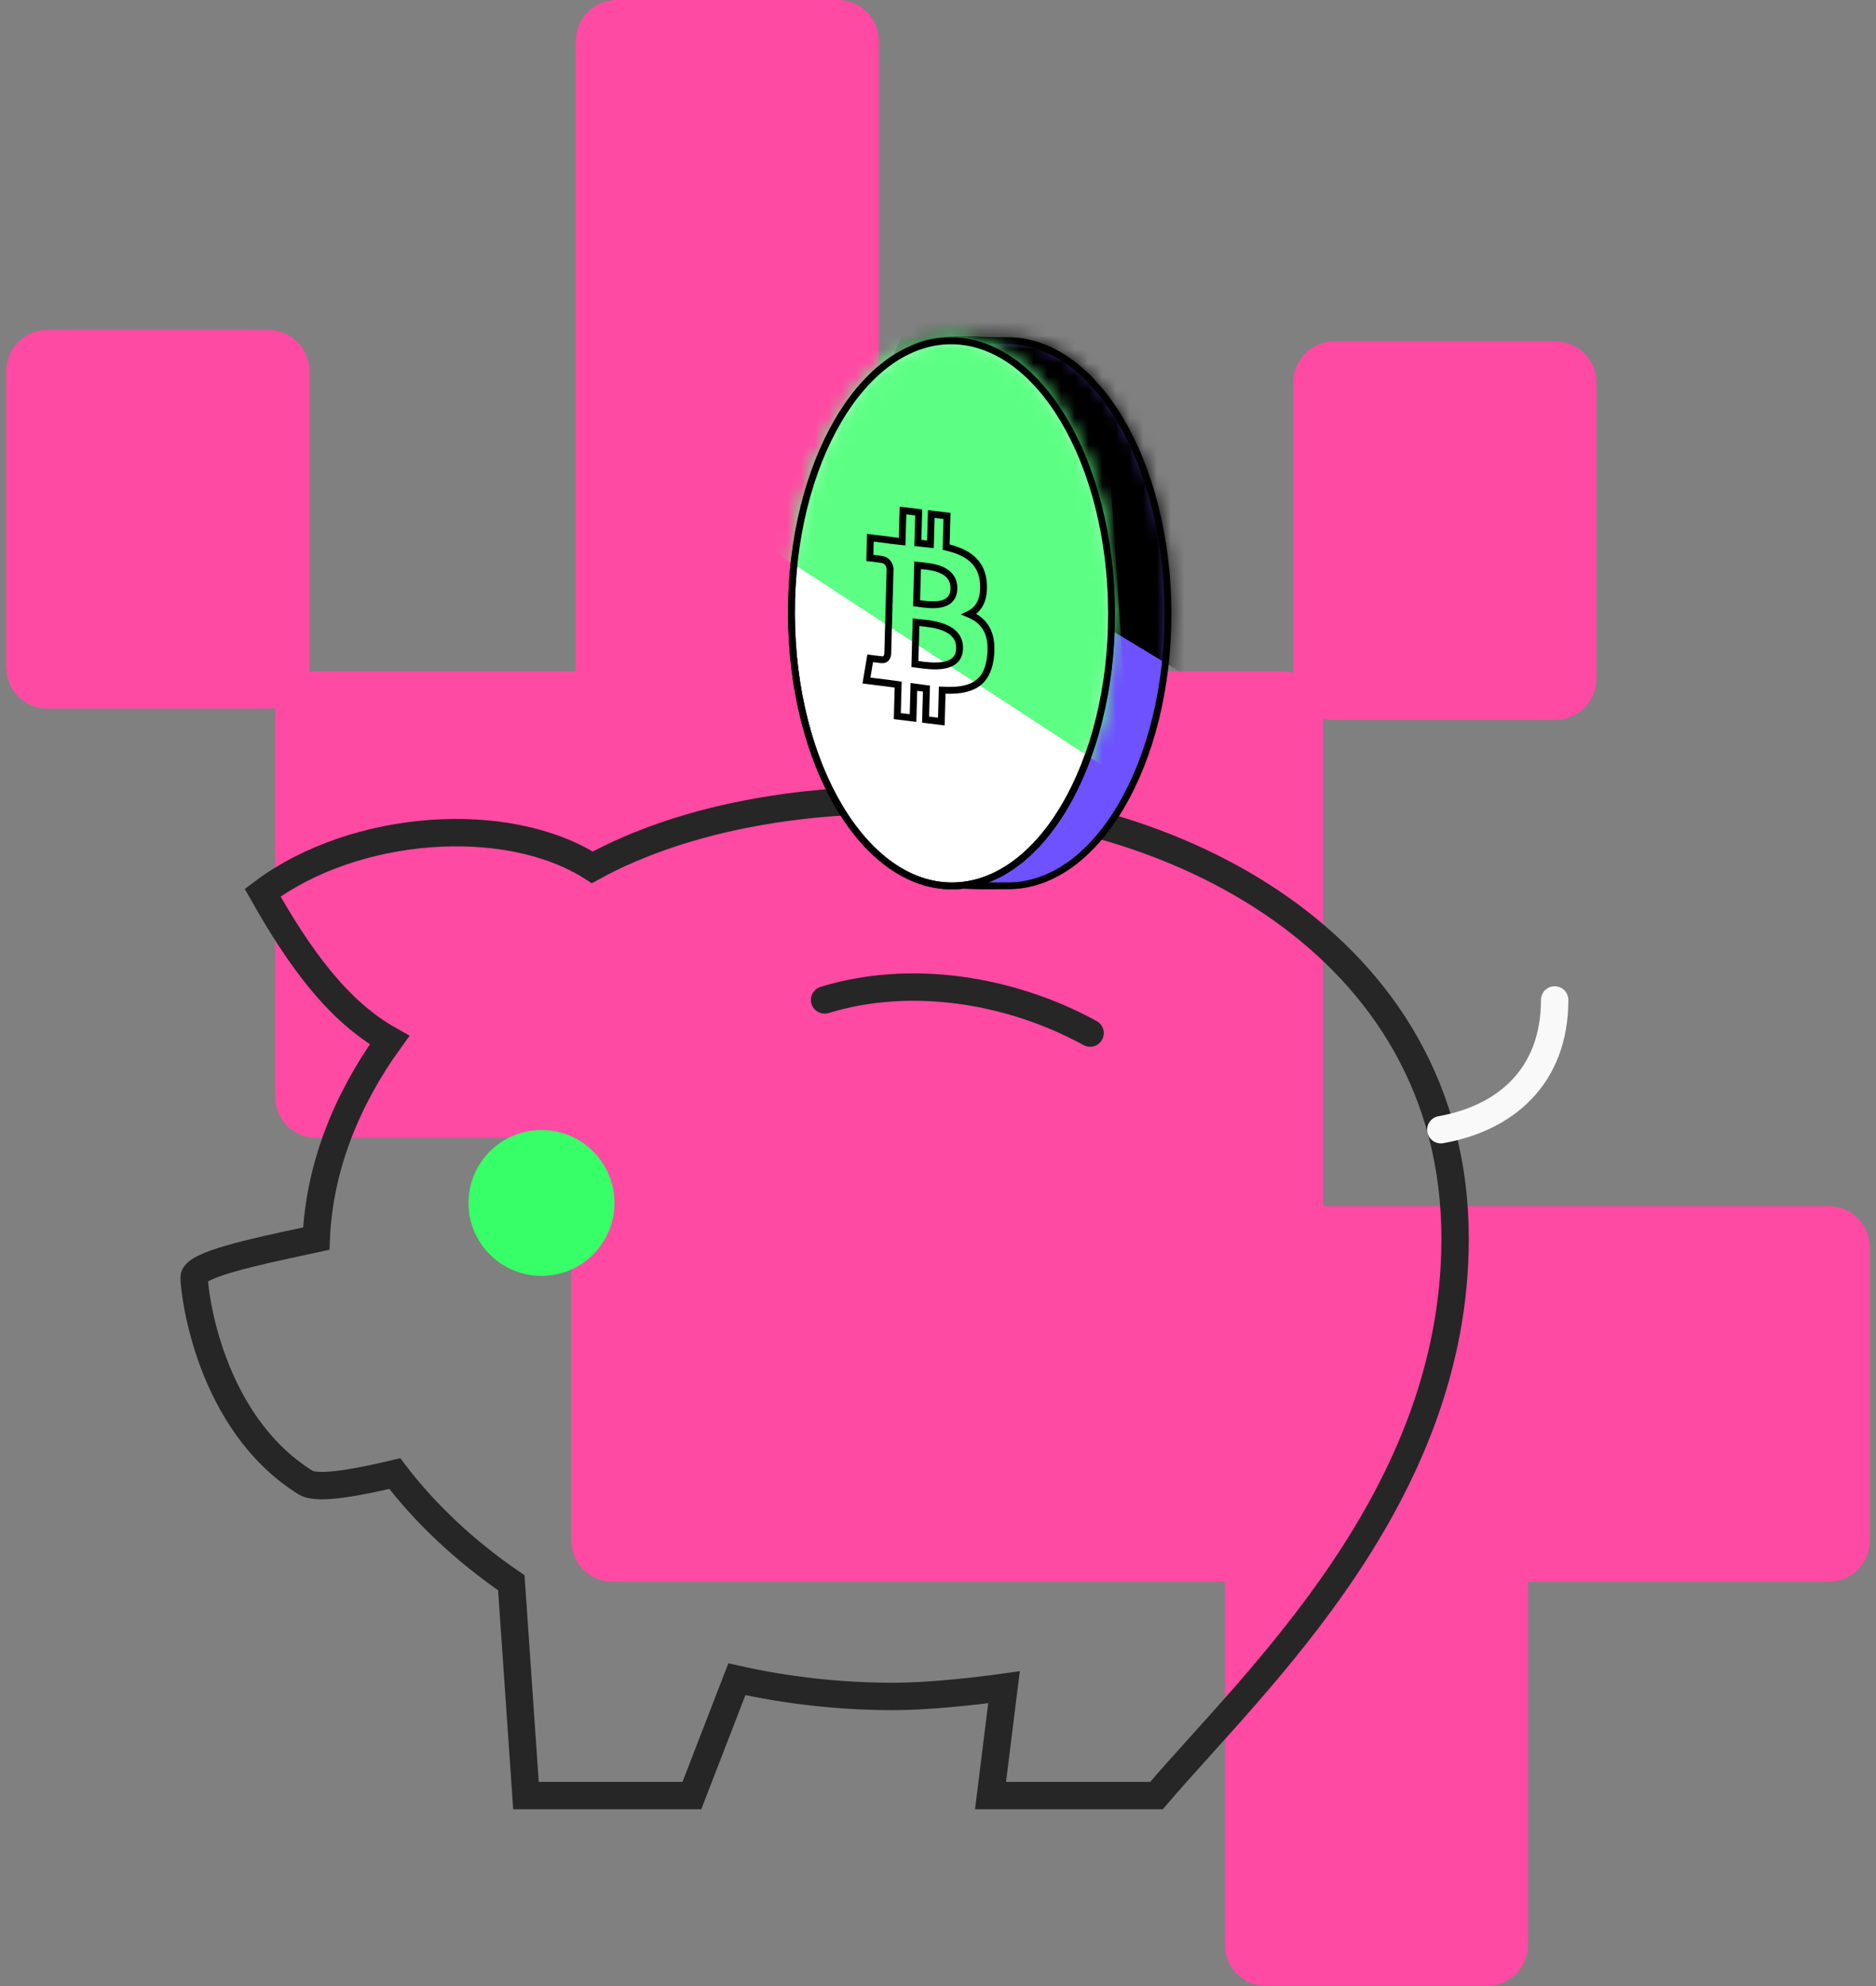 <svg width="137" height="145" viewBox="0 0 137 145" fill="none" xmlns="http://www.w3.org/2000/svg">
<rect x="0" y="0" width="137" height="145" fill="#808080" stroke="none"/>
<path fill-rule="evenodd" clip-rule="evenodd" d="M64.18 3C64.18 1.343 62.837 0 61.18 0H45.044C43.387 0 42.044 1.343 42.044 3V49.018H23.095C22.917 49.018 22.743 49.033 22.573 49.063C22.585 48.954 22.591 48.844 22.591 48.733V27.093C22.591 25.436 21.248 24.093 19.591 24.093H3.454C1.797 24.093 0.454 25.436 0.454 27.093V48.733C0.454 50.389 1.797 51.733 3.454 51.733H19.591C19.769 51.733 19.943 51.717 20.113 51.688C20.101 51.796 20.095 51.906 20.095 52.018V80.083C20.095 81.74 21.438 83.083 23.095 83.083H41.723V112.483C41.723 114.14 43.066 115.483 44.723 115.483H89.456V142C89.456 143.657 90.799 145 92.456 145H108.592C110.249 145 111.592 143.657 111.592 142V115.483H133.545C135.202 115.483 136.545 114.139 136.545 112.483V91.066C136.545 89.409 135.202 88.066 133.545 88.066L96.62 88.066V52.449C96.882 52.523 97.159 52.563 97.445 52.563H113.582C115.239 52.563 116.582 51.22 116.582 49.563V27.924C116.582 26.267 115.239 24.924 113.582 24.924H97.445C95.788 24.924 94.445 26.267 94.445 27.924V49.133C94.183 49.058 93.906 49.018 93.62 49.018H64.18V3Z" fill="#FF4AA3"/>
<path d="M67.49 58.484C59.446 58.142 50.209 59.505 43.257 63.325C37.005 59.322 25.848 60.157 19.179 65.175C21.782 69.791 24.605 73.787 28.447 75.939C25.27 80.34 23.311 85.287 23.096 90.433C22.838 90.489 22.576 90.545 22.309 90.602L22.3 90.604C18.59 91.397 14.177 92.341 14.177 93.267C14.177 94.337 15.25 103.842 22.319 108.249C23.236 108.82 26.441 108.153 28.83 107.588C31.113 110.579 33.998 113.269 37.34 115.561L38.41 131.099H50.526L53.812 122.604C57.469 123.422 61.306 123.86 65.237 123.86C67.698 123.86 70.978 123.517 73.32 123.188L72.336 131.099H84.453C91.723 122.604 106.263 109.314 106.263 90.433C106.263 68.736 85.139 58.484 67.49 58.484Z" stroke="#262626" stroke-width="2"/>
<ellipse cx="39.544" cy="87.829" rx="5.331" ry="5.325" fill="#37FF68"/>
<path d="M105.222 82.481C109.857 81.664 113.533 78.667 113.533 73.008" stroke="#F9F9F9" stroke-width="2" stroke-linecap="round"/>
<path d="M60.22 73.007C66.537 71.068 73.832 72.259 79.607 75.427" stroke="#262626" stroke-width="2" stroke-linecap="round" stroke-linejoin="round"/>
<path d="M61.914 44.801C61.9 39.154 62.224 35.086 62.816 32.159C63.408 29.23 64.265 27.47 65.294 26.411C66.316 25.361 67.536 24.973 68.928 24.851C69.627 24.789 70.365 24.795 71.14 24.816C71.345 24.822 71.553 24.829 71.764 24.836C72.345 24.855 72.945 24.874 73.554 24.872C76.727 24.865 79.649 27.029 81.796 30.631C83.939 34.227 85.279 39.216 85.293 44.743C85.306 50.27 83.991 55.266 81.866 58.872C79.737 62.485 76.826 64.664 73.653 64.672C73.417 64.672 73.184 64.674 72.953 64.675C69.915 64.695 67.321 64.712 65.392 62.565C64.349 61.405 63.483 59.591 62.877 56.743C62.27 53.897 61.927 50.036 61.914 44.801Z" fill="#6E52FF" stroke="black" stroke-width="0.5"/>
<mask id="mask0_622_12158" style="mask-type:alpha" maskUnits="userSpaceOnUse" x="61" y="24" width="25" height="41">
<path d="M61.664 44.802C61.608 22.184 66.96 24.639 73.553 24.622C80.147 24.606 85.515 33.614 85.543 44.742C85.57 55.871 80.247 64.906 73.653 64.922C67.06 64.938 61.716 65.774 61.664 44.802Z" fill="black"/>
</mask>
<g mask="url(#mask0_622_12158)">
<path d="M89.21 50.297L62.524 34.161L66.83 23.347L84.38 22.203L89.21 50.297Z" fill="black" stroke="black"/>
</g>
<path d="M57.797 44.811C57.783 39.284 59.099 34.289 61.224 30.682C63.352 27.07 66.264 24.89 69.437 24.883C72.61 24.875 75.532 27.04 77.678 30.641C79.821 34.238 81.162 39.226 81.176 44.753C81.189 50.281 79.874 55.276 77.749 58.883C75.62 62.495 72.709 64.674 69.536 64.682C66.363 64.69 63.44 62.525 61.294 58.923C59.151 55.327 57.811 50.339 57.797 44.811Z" fill="white" stroke="black" stroke-width="0.5"/>
<mask id="mask1_622_12158" style="mask-type:alpha" maskUnits="userSpaceOnUse" x="57" y="24" width="25" height="41">
<path d="M57.797 44.812C57.783 39.285 59.099 34.289 61.224 30.683C63.352 27.07 66.264 24.891 69.437 24.883C72.61 24.875 75.532 27.04 77.678 30.642C79.821 34.238 81.162 39.227 81.176 44.754C81.189 50.281 79.874 55.276 77.749 58.883C75.62 62.495 72.709 64.675 69.536 64.683C66.363 64.69 63.44 62.526 61.294 58.924C59.151 55.328 57.811 50.339 57.797 44.812Z" fill="white" stroke="black" stroke-width="0.5"/>
</mask>
<g mask="url(#mask1_622_12158)">
<path d="M82.554 57.223L56.044 39.938L62.713 23.307L80.263 22.163L82.554 57.223Z" fill="#5CFF84"/>
</g>
<path d="M57.797 44.811C57.783 39.284 59.099 34.289 61.224 30.682C63.352 27.07 66.264 24.89 69.437 24.882C72.61 24.875 75.532 27.039 77.678 30.641C79.821 34.237 81.162 39.226 81.176 44.753C81.189 50.28 79.874 55.276 77.749 58.882C75.62 62.495 72.709 64.674 69.536 64.682C66.363 64.69 63.44 62.525 61.294 58.923C59.151 55.327 57.811 50.338 57.797 44.811Z" stroke="black" stroke-width="0.5"/>
<path d="M69.095 39.945L68.845 39.938L68.839 40.143L69.039 40.189L69.095 39.945ZM71.82 42.638L71.57 42.651L71.57 42.651L71.82 42.638ZM69.157 37.67L69.407 37.677L69.414 37.45L69.188 37.422L69.157 37.67ZM68.009 37.528L68.039 37.28L67.766 37.246L67.759 37.521L68.009 37.528ZM67.947 39.743L67.916 39.991L68.189 40.025L68.197 39.75L67.947 39.743ZM67.048 39.645L67.023 39.894L67.023 39.894L67.048 39.645ZM67.029 39.643L66.779 39.636L66.773 39.869L67.004 39.892L67.029 39.643ZM67.091 37.414L67.341 37.421L67.347 37.194L67.122 37.166L67.091 37.414ZM65.942 37.271L65.973 37.023L65.7 36.989L65.692 37.264L65.942 37.271ZM65.879 39.545L65.854 39.794L66.122 39.821L66.129 39.552L65.879 39.545ZM65.829 39.54L65.792 39.787L65.804 39.789L65.829 39.54ZM65.829 39.54L65.866 39.292L65.854 39.291L65.829 39.54ZM65.147 39.465L64.897 39.464L64.896 39.685L65.116 39.713L65.147 39.465ZM65.147 39.458L65.397 39.46L65.399 39.238L65.178 39.21L65.147 39.458ZM63.562 39.261L63.593 39.013L63.32 38.978L63.312 39.254L63.562 39.261ZM63.522 40.739L63.272 40.732L63.265 40.964L63.497 40.988L63.522 40.739ZM64.357 40.842L64.168 40.678L63.862 41.032L64.326 41.09L64.357 40.842ZM65.001 41.532L65.251 41.538L65.251 41.519L65.249 41.5L65.001 41.532ZM64.93 44.122L64.68 44.115L64.674 44.342L64.899 44.37L64.93 44.122ZM65.051 44.147L65.021 44.395L65.117 43.906L65.051 44.147ZM64.93 44.132L64.959 43.884L64.687 43.851L64.68 44.125L64.93 44.132ZM64.829 47.762L65.077 47.798L65.079 47.784L65.079 47.769L64.829 47.762ZM64.384 48.166L64.415 47.918L63.78 47.841L64.194 48.328L64.384 48.166ZM63.549 48.062L63.584 47.815L63.343 47.781L63.303 48.021L63.549 48.062ZM63.275 49.687L63.029 49.645L62.985 49.903L63.245 49.935L63.275 49.687ZM64.771 49.873L64.803 49.625L64.802 49.625L64.771 49.873ZM65.249 49.937L65.305 49.693L65.294 49.691L65.283 49.689L65.249 49.937ZM65.249 49.937L65.193 50.181L65.204 50.183L65.215 50.185L65.249 49.937ZM65.591 49.983L65.841 49.99L65.847 49.765L65.624 49.736L65.591 49.983ZM65.529 52.283L65.279 52.277L65.272 52.504L65.498 52.532L65.529 52.283ZM66.677 52.426L66.646 52.674L66.919 52.708L66.927 52.433L66.677 52.426ZM66.739 50.151L66.776 49.904L66.497 49.863L66.49 50.144L66.739 50.151ZM67.657 50.276L67.907 50.283L67.914 50.056L67.688 50.028L67.657 50.276ZM67.594 52.541L67.344 52.534L67.338 52.761L67.564 52.789L67.594 52.541ZM68.743 52.683L68.713 52.931L68.986 52.965L68.993 52.69L68.743 52.683ZM68.807 50.388L68.82 50.138L68.564 50.124L68.557 50.38L68.807 50.388ZM72.339 47.912L72.091 47.885L72.091 47.885L72.339 47.912ZM70.77 44.844L70.662 44.619L70.159 44.86L70.674 45.075L70.77 44.844ZM67.037 48.511L67.002 48.759L67.002 48.759L67.037 48.511ZM70.076 47.357L69.826 47.35L69.826 47.35L70.076 47.357ZM66.812 48.48L66.562 48.473L66.556 48.701L66.782 48.729L66.812 48.48ZM66.897 45.432L66.928 45.184L66.655 45.15L66.647 45.425L66.897 45.432ZM67.18 45.462L67.203 45.213L67.203 45.213L67.18 45.462ZM69.661 42.991L69.411 42.984L69.411 42.984L69.661 42.991ZM67.126 44.065L67.09 44.312L67.09 44.312L67.126 44.065ZM67.249 41.299L67.271 41.05L67.271 41.05L67.249 41.299ZM67.012 41.275L67.043 41.027L66.77 40.993L66.762 41.268L67.012 41.275ZM66.936 44.038L66.686 44.031L66.68 44.258L66.905 44.286L66.936 44.038ZM69.039 40.189C69.76 40.355 70.374 40.602 70.815 40.987C71.247 41.364 71.53 41.887 71.57 42.651L72.069 42.625C72.023 41.733 71.683 41.081 71.144 40.61C70.614 40.148 69.908 39.876 69.151 39.702L69.039 40.189ZM68.907 37.663L68.845 39.938L69.345 39.952L69.407 37.677L68.907 37.663ZM67.978 37.776L69.127 37.919L69.188 37.422L68.039 37.28L67.978 37.776ZM68.197 39.75L68.259 37.535L67.759 37.521L67.697 39.736L68.197 39.75ZM67.023 39.894C67.325 39.924 67.624 39.954 67.916 39.991L67.978 39.495C67.679 39.457 67.374 39.426 67.073 39.396L67.023 39.894ZM67.004 39.892L67.023 39.894L67.073 39.396L67.054 39.394L67.004 39.892ZM66.841 37.407L66.779 39.636L67.279 39.65L67.341 37.421L66.841 37.407ZM65.911 37.519L67.06 37.662L67.122 37.166L65.973 37.023L65.911 37.519ZM66.129 39.552L66.192 37.278L65.692 37.264L65.629 39.538L66.129 39.552ZM65.804 39.789L65.854 39.794L65.904 39.296L65.854 39.291L65.804 39.789ZM65.792 39.787L65.792 39.787L65.866 39.293L65.866 39.293L65.792 39.787ZM65.116 39.713C65.342 39.742 65.573 39.765 65.804 39.789L65.854 39.291C65.622 39.268 65.397 39.245 65.179 39.217L65.116 39.713ZM64.897 39.456L64.897 39.464L65.397 39.467L65.397 39.46L64.897 39.456ZM63.532 39.509L65.117 39.706L65.178 39.21L63.593 39.013L63.532 39.509ZM63.772 40.746L63.812 39.267L63.312 39.254L63.272 40.732L63.772 40.746ZM64.546 41.005C64.573 40.974 64.602 40.924 64.606 40.858C64.611 40.793 64.589 40.741 64.568 40.708C64.533 40.652 64.486 40.627 64.477 40.622C64.449 40.606 64.424 40.599 64.419 40.598C64.401 40.593 64.382 40.589 64.37 40.587C64.342 40.582 64.305 40.576 64.266 40.571C64.185 40.56 64.078 40.548 63.972 40.536C63.866 40.524 63.76 40.513 63.68 40.504C63.64 40.5 63.607 40.496 63.584 40.494C63.572 40.493 63.563 40.492 63.557 40.491C63.553 40.491 63.551 40.491 63.549 40.491C63.549 40.49 63.548 40.49 63.547 40.49C63.547 40.49 63.547 40.49 63.547 40.49C63.547 40.49 63.547 40.49 63.547 40.49C63.547 40.49 63.547 40.49 63.547 40.49C63.547 40.49 63.547 40.49 63.522 40.739C63.497 40.988 63.497 40.988 63.497 40.988C63.497 40.988 63.497 40.988 63.497 40.988C63.497 40.988 63.497 40.988 63.497 40.988C63.497 40.988 63.497 40.988 63.497 40.988C63.498 40.988 63.498 40.988 63.499 40.988C63.501 40.988 63.503 40.988 63.506 40.989C63.512 40.989 63.521 40.99 63.533 40.991C63.556 40.994 63.589 40.997 63.628 41.001C63.707 41.01 63.812 41.021 63.917 41.033C64.022 41.044 64.124 41.056 64.199 41.066C64.237 41.072 64.264 41.076 64.28 41.079C64.29 41.08 64.288 41.08 64.281 41.078C64.278 41.078 64.273 41.076 64.267 41.074C64.262 41.072 64.249 41.067 64.234 41.059C64.226 41.054 64.18 41.029 64.145 40.974C64.124 40.941 64.103 40.89 64.107 40.825C64.112 40.759 64.141 40.71 64.168 40.678L64.546 41.005ZM65.249 41.5C65.228 41.332 65.173 41.127 65.039 40.95C64.898 40.765 64.684 40.631 64.388 40.594L64.326 41.09C64.494 41.111 64.585 41.179 64.641 41.252C64.703 41.334 64.738 41.444 64.753 41.563L65.249 41.5ZM65.18 44.129L65.251 41.538L64.751 41.525L64.68 44.115L65.18 44.129ZM65.117 43.906C65.056 43.889 65.002 43.88 64.961 43.874L64.899 44.37C64.921 44.373 64.951 44.378 64.985 44.388L65.117 43.906ZM64.9 44.38L65.021 44.395L65.081 43.898L64.959 43.884L64.9 44.38ZM65.079 47.769L65.179 44.139L64.68 44.125L64.579 47.755L65.079 47.769ZM64.354 48.414C64.603 48.445 64.793 48.352 64.915 48.2C65.023 48.065 65.061 47.903 65.077 47.798L64.582 47.725C64.572 47.794 64.551 47.854 64.524 47.888C64.513 47.902 64.503 47.909 64.493 47.913C64.483 47.917 64.46 47.924 64.415 47.918L64.354 48.414ZM63.549 48.062C63.514 48.31 63.514 48.31 63.514 48.31C63.514 48.31 63.514 48.31 63.514 48.31C63.514 48.31 63.514 48.31 63.514 48.31C63.514 48.31 63.514 48.31 63.515 48.31C63.515 48.31 63.516 48.31 63.517 48.31C63.518 48.31 63.521 48.311 63.524 48.311C63.53 48.312 63.539 48.313 63.551 48.315C63.574 48.319 63.608 48.323 63.647 48.329C63.727 48.34 63.833 48.355 63.939 48.369C64.045 48.383 64.152 48.397 64.232 48.406C64.271 48.41 64.307 48.414 64.334 48.416C64.346 48.417 64.363 48.418 64.381 48.418C64.384 48.418 64.411 48.418 64.441 48.411C64.451 48.408 64.467 48.404 64.485 48.396C64.502 48.389 64.537 48.371 64.57 48.335C64.608 48.292 64.641 48.226 64.634 48.145C64.627 48.074 64.593 48.026 64.575 48.004L64.194 48.328C64.176 48.307 64.142 48.259 64.135 48.188C64.128 48.108 64.161 48.041 64.199 47.999C64.232 47.963 64.267 47.946 64.283 47.939C64.301 47.931 64.317 47.926 64.325 47.924C64.343 47.92 64.356 47.919 64.361 47.919C64.367 47.918 64.372 47.918 64.374 47.918C64.381 47.918 64.382 47.918 64.371 47.917C64.355 47.916 64.327 47.913 64.289 47.909C64.213 47.9 64.11 47.887 64.005 47.873C63.901 47.859 63.795 47.845 63.716 47.834C63.677 47.828 63.644 47.823 63.621 47.82C63.609 47.819 63.6 47.817 63.594 47.816C63.591 47.816 63.588 47.816 63.587 47.815C63.586 47.815 63.586 47.815 63.585 47.815C63.585 47.815 63.585 47.815 63.585 47.815C63.585 47.815 63.584 47.815 63.584 47.815C63.584 47.815 63.584 47.815 63.584 47.815C63.584 47.815 63.584 47.815 63.549 48.062ZM63.522 49.728L63.796 48.104L63.303 48.021L63.029 49.645L63.522 49.728ZM64.802 49.625L63.306 49.439L63.245 49.935L64.741 50.121L64.802 49.625ZM65.283 49.689C65.126 49.668 64.965 49.645 64.803 49.625L64.74 50.121C64.899 50.141 65.057 50.163 65.215 50.185L65.283 49.689ZM65.305 49.693L65.305 49.693L65.193 50.181L65.193 50.181L65.305 49.693ZM65.624 49.736C65.511 49.721 65.398 49.705 65.283 49.689L65.215 50.185C65.33 50.2 65.445 50.216 65.559 50.231L65.624 49.736ZM65.778 52.29L65.841 49.99L65.341 49.977L65.279 52.277L65.778 52.29ZM66.707 52.178L65.559 52.035L65.498 52.532L66.646 52.674L66.707 52.178ZM66.49 50.144L66.427 52.419L66.927 52.433L66.989 50.158L66.49 50.144ZM67.688 50.028C67.392 49.99 67.089 49.95 66.776 49.904L66.703 50.399C67.02 50.445 67.327 50.486 67.626 50.524L67.688 50.028ZM67.844 52.548L67.907 50.283L67.407 50.269L67.344 52.534L67.844 52.548ZM68.774 52.435L67.625 52.293L67.564 52.789L68.713 52.931L68.774 52.435ZM68.557 50.38L68.493 52.676L68.993 52.69L69.057 50.395L68.557 50.38ZM72.091 47.885C71.982 48.914 71.612 49.476 71.086 49.786C70.54 50.108 69.778 50.191 68.82 50.138L68.793 50.637C69.772 50.691 70.661 50.618 71.341 50.217C72.04 49.804 72.468 49.074 72.588 47.938L72.091 47.885ZM70.674 45.075C71.181 45.286 71.569 45.586 71.814 46.018C72.06 46.451 72.179 47.048 72.091 47.885L72.588 47.938C72.684 47.032 72.562 46.322 72.249 45.771C71.936 45.218 71.447 44.855 70.866 44.613L70.674 45.075ZM71.57 42.651C71.6 43.226 71.511 43.649 71.351 43.959C71.193 44.265 70.957 44.477 70.662 44.619L70.878 45.069C71.261 44.886 71.582 44.6 71.795 44.188C72.007 43.779 72.103 43.262 72.069 42.625L71.57 42.651ZM67.002 48.759C67.465 48.824 68.254 48.937 68.936 48.822C69.279 48.764 69.621 48.643 69.884 48.407C70.153 48.163 70.314 47.818 70.326 47.364L69.826 47.35C69.817 47.684 69.706 47.894 69.549 48.036C69.384 48.184 69.145 48.279 68.852 48.329C68.26 48.429 67.55 48.331 67.072 48.264L67.002 48.759ZM66.782 48.729C66.844 48.736 66.917 48.746 67.002 48.759L67.072 48.264C66.988 48.252 66.91 48.241 66.843 48.232L66.782 48.729ZM66.647 45.425L66.562 48.473L67.062 48.487L67.147 45.44L66.647 45.425ZM67.203 45.213C67.094 45.203 67.002 45.194 66.928 45.184L66.866 45.681C66.949 45.691 67.049 45.7 67.156 45.711L67.203 45.213ZM70.326 47.364C70.339 46.905 70.207 46.533 69.975 46.239C69.747 45.95 69.434 45.75 69.105 45.61C68.454 45.331 67.68 45.259 67.203 45.213L67.156 45.711C67.645 45.758 68.341 45.827 68.909 46.069C69.189 46.19 69.422 46.346 69.582 46.548C69.738 46.746 69.836 47.003 69.826 47.35L70.326 47.364ZM69.411 42.984C69.402 43.289 69.308 43.478 69.182 43.602C69.051 43.732 68.862 43.816 68.625 43.863C68.143 43.956 67.562 43.875 67.161 43.817L67.09 44.312C67.474 44.367 68.141 44.466 68.72 44.353C69.014 44.296 69.309 44.181 69.534 43.957C69.765 43.728 69.899 43.41 69.91 42.998L69.411 42.984ZM67.226 41.548C67.635 41.585 68.205 41.64 68.668 41.85C68.896 41.954 69.083 42.089 69.212 42.266C69.338 42.439 69.419 42.668 69.411 42.984L69.91 42.998C69.922 42.581 69.813 42.242 69.616 41.971C69.422 41.705 69.155 41.523 68.875 41.395C68.323 41.145 67.667 41.086 67.271 41.05L67.226 41.548ZM66.981 41.523C67.052 41.532 67.136 41.539 67.226 41.548L67.271 41.05C67.179 41.041 67.104 41.034 67.043 41.027L66.981 41.523ZM67.186 44.045L67.262 41.282L66.762 41.268L66.686 44.031L67.186 44.045ZM67.161 43.817C67.091 43.807 67.024 43.797 66.967 43.79L66.905 44.286C66.957 44.293 67.018 44.301 67.09 44.312L67.161 43.817Z" fill="black"/>
</svg>
